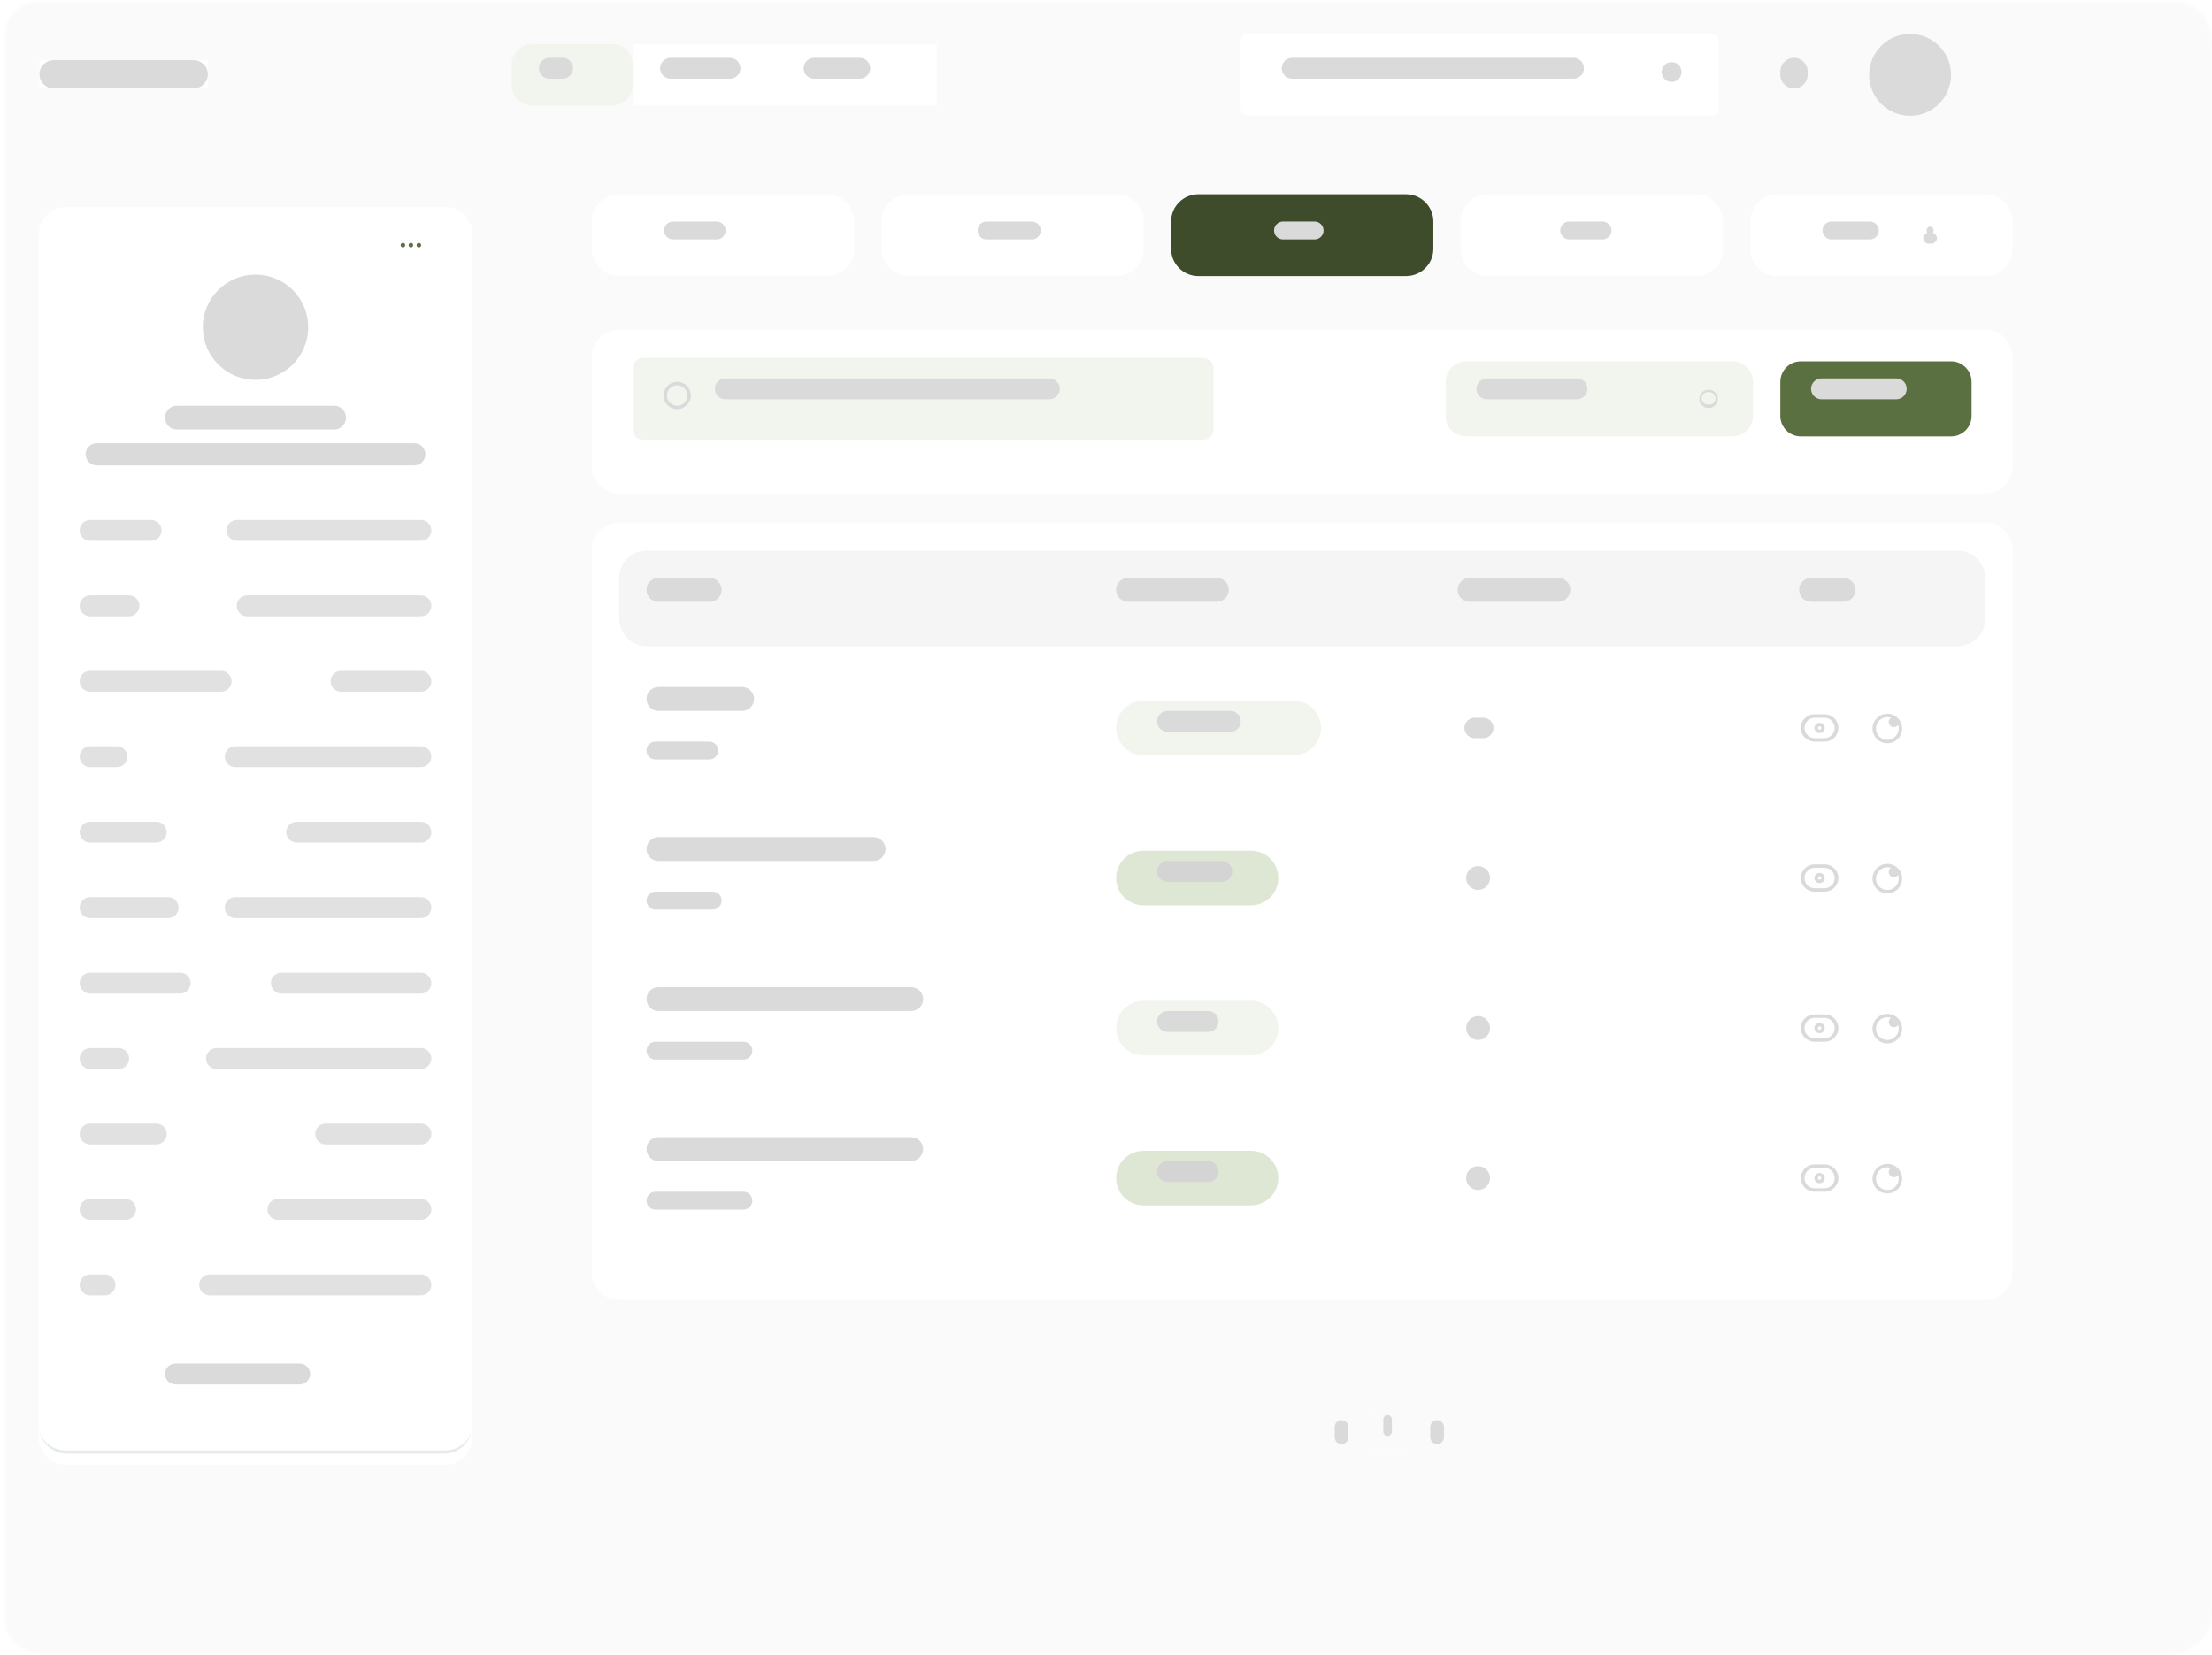<svg width="695" height="520" viewBox="0 0 695 520" fill="none" xmlns="http://www.w3.org/2000/svg">
<mask id="mask0_3885_8252" style="mask-type:luminance" maskUnits="userSpaceOnUse" x="0" y="0" width="695" height="520">
<path d="M0.874 12.507V507.389C0.874 514.121 6.338 519.578 13.077 519.578H682.618C689.358 519.578 694.822 514.121 694.822 507.389V12.507C694.822 5.775 689.358 0.317 682.618 0.317H13.077C6.338 0.317 0.874 5.775 0.874 12.507Z" fill="white"/>
</mask>
<g mask="url(#mask0_3885_8252)">
<mask id="mask1_3885_8252" style="mask-type:luminance" maskUnits="userSpaceOnUse" x="1" y="-1" width="703" height="529">
<path d="M694.568 -0.04H9.999C5.258 -0.04 1.415 3.799 1.415 8.534V518.697C1.415 523.432 5.258 527.271 9.999 527.271H694.568C699.309 527.271 703.152 523.432 703.152 518.697V8.534C703.152 3.799 699.309 -0.04 694.568 -0.04Z" fill="white"/>
</mask>
<g mask="url(#mask1_3885_8252)">
<path d="M694.568 -0.04H9.999C5.258 -0.04 1.415 3.799 1.415 8.534V518.697C1.415 523.432 5.258 527.271 9.999 527.271H694.568C699.309 527.271 703.152 523.432 703.152 518.697V8.534C703.152 3.799 699.309 -0.04 694.568 -0.04Z" fill="#FAFAFA"/>
<g filter="url(#filter0_d_3885_8252)">
<path d="M12.145 69.625C12.145 64.89 15.988 61.051 20.729 61.051H139.831C144.572 61.051 148.415 64.89 148.415 69.625V447.826C148.415 452.562 144.572 456.4 139.831 456.4H20.729C15.988 456.4 12.145 452.562 12.145 447.826V69.625Z" fill="white"/>
</g>
<mask id="mask2_3885_8252" style="mask-type:luminance" maskUnits="userSpaceOnUse" x="12" y="61" width="137" height="397">
<path d="M148.415 61.051H12.145V457.07H148.415V61.051Z" fill="white"/>
<path d="M12.145 69.625C12.145 64.89 15.988 61.051 20.729 61.051H139.831C144.572 61.051 148.415 64.89 148.415 69.625V447.826C148.415 452.562 144.572 456.4 139.831 456.4H20.729C15.988 456.4 12.145 452.562 12.145 447.826V69.625Z" fill="black"/>
</mask>
<g mask="url(#mask2_3885_8252)">
<path d="M148.415 447.826C148.415 452.857 144.332 456.936 139.295 456.936H21.265C16.228 456.936 12.145 452.857 12.145 447.826C12.145 452.266 15.988 455.864 20.729 455.864H139.831C144.572 455.864 148.415 452.266 148.415 447.826Z" fill="#E5EBE9"/>
</g>
<g filter="url(#filter1_di_3885_8252)">
<path fill-rule="evenodd" clip-rule="evenodd" d="M126.597 75.341C126.203 75.341 125.882 75.661 125.882 76.055C125.882 76.45 126.203 76.77 126.597 76.77C126.992 76.77 127.313 76.45 127.313 76.055C127.313 75.661 126.992 75.341 126.597 75.341ZM129.101 75.341C128.706 75.341 128.386 75.661 128.386 76.055C128.386 76.45 128.706 76.77 129.101 76.77C129.496 76.77 129.816 76.45 129.816 76.055C129.816 75.661 129.496 75.341 129.101 75.341ZM130.889 76.055C130.889 75.661 131.21 75.341 131.605 75.341C132 75.341 132.32 75.661 132.32 76.055C132.32 76.45 132 76.77 131.605 76.77C131.21 76.77 130.889 76.45 130.889 76.055Z" fill="#5B7041"/>
</g>
<path d="M80.28 118.391C88.873 118.391 95.839 111.433 95.839 102.85C95.839 94.267 88.873 87.31 80.28 87.31C71.688 87.31 64.722 94.267 64.722 102.85C64.722 111.433 71.688 118.391 80.28 118.391Z" fill="#DADADA" stroke="#DADADA" stroke-width="2"/>
<path d="M95.302 102.85C95.302 94.563 88.577 87.845 80.28 87.845C71.984 87.845 65.258 94.563 65.258 102.85C65.258 111.136 71.984 117.854 80.28 117.854C88.577 117.854 95.302 111.136 95.302 102.85Z" fill="#DADADA"/>
<path d="M104.959 127.501H55.601C53.527 127.501 51.846 129.18 51.846 131.252C51.846 133.324 53.527 135.003 55.601 135.003H104.959C107.033 135.003 108.715 133.324 108.715 131.252C108.715 129.18 107.033 127.501 104.959 127.501Z" fill="#DADADA"/>
<path d="M130.174 139.29H30.386C28.46 139.29 26.899 140.85 26.899 142.773C26.899 144.697 28.46 146.257 30.386 146.257H130.174C132.1 146.257 133.661 144.697 133.661 142.773C133.661 140.85 132.1 139.29 130.174 139.29Z" fill="#DADADA"/>
<g opacity="0.8">
<path d="M47.487 163.405H28.307C26.492 163.405 25.021 164.875 25.021 166.688C25.021 168.5 26.492 169.97 28.307 169.97H47.487C49.302 169.97 50.773 168.5 50.773 166.688C50.773 164.875 49.302 163.405 47.487 163.405Z" fill="#DADADA"/>
<path d="M132.253 163.405H74.446C72.631 163.405 71.16 164.875 71.16 166.688C71.16 168.5 72.631 169.97 74.446 169.97H132.253C134.068 169.97 135.539 168.5 135.539 166.688C135.539 164.875 134.068 163.405 132.253 163.405Z" fill="#DADADA"/>
</g>
<g opacity="0.8">
<path d="M40.512 187.118H28.307C26.492 187.118 25.021 188.588 25.021 190.4C25.021 192.213 26.492 193.683 28.307 193.683H40.512C42.327 193.683 43.798 192.213 43.798 190.4C43.798 188.588 42.327 187.118 40.512 187.118Z" fill="#DADADA"/>
<path d="M132.253 187.118H77.665C75.85 187.118 74.379 188.588 74.379 190.4C74.379 192.213 75.85 193.683 77.665 193.683H132.253C134.068 193.683 135.539 192.213 135.539 190.4C135.539 188.588 134.068 187.118 132.253 187.118Z" fill="#DADADA"/>
</g>
<g opacity="0.8">
<path d="M69.483 210.831H28.307C26.492 210.831 25.021 212.301 25.021 214.113C25.021 215.926 26.492 217.396 28.307 217.396H69.483C71.298 217.396 72.769 215.926 72.769 214.113C72.769 212.301 71.298 210.831 69.483 210.831Z" fill="#DADADA"/>
<path d="M132.253 210.831H107.172C105.357 210.831 103.886 212.301 103.886 214.113C103.886 215.926 105.357 217.396 107.172 217.396H132.253C134.068 217.396 135.54 215.926 135.54 214.113C135.54 212.301 134.068 210.831 132.253 210.831Z" fill="#DADADA"/>
</g>
<g opacity="0.8">
<path d="M36.757 234.544H28.307C26.492 234.544 25.021 236.013 25.021 237.826C25.021 239.639 26.492 241.109 28.307 241.109H36.757C38.572 241.109 40.043 239.639 40.043 237.826C40.043 236.013 38.572 234.544 36.757 234.544Z" fill="#DADADA"/>
<path d="M132.253 234.544H73.909C72.094 234.544 70.623 236.013 70.623 237.826C70.623 239.639 72.094 241.109 73.909 241.109H132.253C134.068 241.109 135.539 239.639 135.539 237.826C135.539 236.013 134.068 234.544 132.253 234.544Z" fill="#DADADA"/>
</g>
<g opacity="0.8">
<path d="M49.096 258.257H28.307C26.492 258.257 25.021 259.726 25.021 261.539C25.021 263.352 26.492 264.821 28.307 264.821H49.096C50.911 264.821 52.382 263.352 52.382 261.539C52.382 259.726 50.911 258.257 49.096 258.257Z" fill="#DADADA"/>
<path d="M132.253 258.257H93.223C91.409 258.257 89.937 259.726 89.937 261.539C89.937 263.352 91.409 264.821 93.223 264.821H132.253C134.068 264.821 135.539 263.352 135.539 261.539C135.539 259.726 134.068 258.257 132.253 258.257Z" fill="#DADADA"/>
</g>
<g opacity="0.8">
<path d="M52.852 281.97H28.307C26.492 281.97 25.021 283.439 25.021 285.252C25.021 287.065 26.492 288.534 28.307 288.534H52.852C54.667 288.534 56.138 287.065 56.138 285.252C56.138 283.439 54.667 281.97 52.852 281.97Z" fill="#DADADA"/>
<path d="M132.253 281.97H73.909C72.094 281.97 70.623 283.439 70.623 285.252C70.623 287.065 72.094 288.534 73.909 288.534H132.253C134.068 288.534 135.539 287.065 135.539 285.252C135.539 283.439 134.068 281.97 132.253 281.97Z" fill="#DADADA"/>
</g>
<g opacity="0.8">
<path d="M56.607 305.683H28.307C26.492 305.683 25.021 307.152 25.021 308.965C25.021 310.778 26.492 312.247 28.307 312.247H56.607C58.422 312.247 59.893 310.778 59.893 308.965C59.893 307.152 58.422 305.683 56.607 305.683Z" fill="#DADADA"/>
<path d="M132.253 305.683H88.395C86.58 305.683 85.109 307.152 85.109 308.965C85.109 310.778 86.58 312.247 88.395 312.247H132.253C134.068 312.247 135.539 310.778 135.539 308.965C135.539 307.152 134.068 305.683 132.253 305.683Z" fill="#DADADA"/>
</g>
<g opacity="0.8">
<path d="M37.293 329.396H28.307C26.492 329.396 25.021 330.865 25.021 332.678C25.021 334.491 26.492 335.96 28.307 335.96H37.293C39.108 335.96 40.579 334.491 40.579 332.678C40.579 330.865 39.108 329.396 37.293 329.396Z" fill="#DADADA"/>
<path d="M132.253 329.396H68.008C66.193 329.396 64.722 330.865 64.722 332.678C64.722 334.491 66.193 335.96 68.008 335.96H132.253C134.068 335.96 135.539 334.491 135.539 332.678C135.539 330.865 134.068 329.396 132.253 329.396Z" fill="#DADADA"/>
</g>
<g opacity="0.8">
<path d="M49.096 353.108H28.307C26.492 353.108 25.021 354.578 25.021 356.391C25.021 358.203 26.492 359.673 28.307 359.673H49.096C50.911 359.673 52.382 358.203 52.382 356.391C52.382 354.578 50.911 353.108 49.096 353.108Z" fill="#DADADA"/>
<path d="M132.253 353.108H102.344C100.529 353.108 99.058 354.578 99.058 356.391C99.058 358.203 100.529 359.673 102.344 359.673H132.253C134.068 359.673 135.539 358.203 135.539 356.391C135.539 354.578 134.068 353.108 132.253 353.108Z" fill="#DADADA"/>
</g>
<g opacity="0.8">
<path d="M39.439 376.821H28.307C26.492 376.821 25.021 378.291 25.021 380.104C25.021 381.916 26.492 383.386 28.307 383.386H39.439C41.254 383.386 42.725 381.916 42.725 380.104C42.725 378.291 41.254 376.821 39.439 376.821Z" fill="#DADADA"/>
<path d="M132.253 376.821H87.322C85.507 376.821 84.036 378.291 84.036 380.104C84.036 381.916 85.507 383.386 87.322 383.386H132.253C134.068 383.386 135.539 381.916 135.539 380.104C135.539 378.291 134.068 376.821 132.253 376.821Z" fill="#DADADA"/>
</g>
<g opacity="0.8">
<path d="M33.001 400.534H28.307C26.492 400.534 25.021 402.004 25.021 403.816C25.021 405.629 26.492 407.099 28.307 407.099H33.001C34.816 407.099 36.287 405.629 36.287 403.816C36.287 402.004 34.816 400.534 33.001 400.534Z" fill="#DADADA"/>
<path d="M132.253 400.534H65.862C64.047 400.534 62.576 402.004 62.576 403.816C62.576 405.629 64.047 407.099 65.862 407.099H132.253C134.068 407.099 135.539 405.629 135.539 403.816C135.539 402.004 134.068 400.534 132.253 400.534Z" fill="#DADADA"/>
</g>
<path d="M20.729 426.391C20.729 425.207 21.69 424.247 22.875 424.247H137.685C138.87 424.247 139.831 425.207 139.831 426.391V441.395C139.831 442.58 138.87 443.539 137.685 443.539H22.875C21.69 443.539 20.729 442.58 20.729 441.395V426.391Z" fill="white"/>
<path d="M94.162 428.534H55.132C53.317 428.534 51.846 430.004 51.846 431.816C51.846 433.629 53.317 435.099 55.132 435.099H94.162C95.977 435.099 97.448 433.629 97.448 431.816C97.448 430.004 95.977 428.534 94.162 428.534Z" fill="#DADADA"/>
<path d="M185.97 69.625C185.97 64.89 189.813 61.051 194.554 61.051H259.792C264.532 61.051 268.376 64.89 268.376 69.625V78.199C268.376 82.935 264.532 86.773 259.792 86.773H194.554C189.813 86.773 185.97 82.935 185.97 78.199V69.625Z" fill="white"/>
<path d="M225.161 69.625H211.48C209.925 69.625 208.664 70.885 208.664 72.438C208.664 73.992 209.925 75.252 211.48 75.252H225.161C226.717 75.252 227.978 73.992 227.978 72.438C227.978 70.885 226.717 69.625 225.161 69.625Z" fill="#DADADA"/>
<path d="M276.96 69.625C276.96 64.89 280.803 61.051 285.544 61.051H350.782C355.522 61.051 359.366 64.89 359.366 69.625V78.199C359.366 82.935 355.522 86.773 350.782 86.773H285.544C280.803 86.773 276.96 82.935 276.96 78.199V69.625Z" fill="white"/>
<path d="M324.198 69.625H309.981C308.426 69.625 307.165 70.885 307.165 72.438C307.165 73.992 308.426 75.252 309.981 75.252H324.198C325.754 75.252 327.015 73.992 327.015 72.438C327.015 70.885 325.754 69.625 324.198 69.625Z" fill="#DADADA"/>
<path d="M367.949 69.625C367.949 64.89 371.792 61.051 376.533 61.051H441.771C446.512 61.051 450.355 64.89 450.355 69.625V78.199C450.355 82.935 446.512 86.773 441.771 86.773H376.533C371.792 86.773 367.949 82.935 367.949 78.199V69.625Z" fill="#3E4C2C"/>
<path d="M413.042 69.625H403.117C401.561 69.625 400.3 70.885 400.3 72.438C400.3 73.992 401.561 75.252 403.117 75.252H413.042C414.598 75.252 415.859 73.992 415.859 72.438C415.859 70.885 414.598 69.625 413.042 69.625Z" fill="#DADADA"/>
<path d="M458.939 69.625C458.939 64.89 462.782 61.051 467.523 61.051H532.763C537.5 61.051 541.347 64.89 541.347 69.625V78.199C541.347 82.935 537.5 86.773 532.763 86.773H467.523C462.782 86.773 458.939 82.935 458.939 78.199V69.625Z" fill="white"/>
<path d="M503.495 69.625H493.034C491.478 69.625 490.217 70.885 490.217 72.438C490.217 73.992 491.478 75.252 493.034 75.252H503.495C505.051 75.252 506.312 73.992 506.312 72.438C506.312 70.885 505.051 69.625 503.495 69.625Z" fill="#DADADA"/>
<path d="M549.931 69.625C549.931 64.89 553.772 61.051 558.515 61.051H623.753C628.49 61.051 632.337 64.89 632.337 69.625V78.199C632.337 82.935 628.49 86.773 623.753 86.773H558.515C553.772 86.773 549.931 82.935 549.931 78.199V69.625Z" fill="white"/>
<path d="M607.497 72.304C607.497 71.712 607.016 71.232 606.424 71.232C605.831 71.232 605.351 71.712 605.351 72.304V72.572C605.351 73.164 605.831 73.644 606.424 73.644C607.016 73.644 607.497 73.164 607.497 72.572V72.304Z" fill="#DADADA"/>
<path d="M606.826 73.108H606.021C605.058 73.108 604.278 73.888 604.278 74.85C604.278 75.812 605.058 76.592 606.021 76.592H606.826C607.789 76.592 608.57 75.812 608.57 74.85C608.57 73.888 607.789 73.108 606.826 73.108Z" fill="#DADADA"/>
<path d="M606.692 74.984C606.692 74.836 606.572 74.716 606.424 74.716C606.276 74.716 606.156 74.836 606.156 74.984V75.252C606.156 75.4 606.276 75.52 606.424 75.52C606.572 75.52 606.692 75.4 606.692 75.252V74.984Z" fill="#DADADA"/>
<path d="M587.512 69.625H575.441C573.886 69.625 572.625 70.885 572.625 72.438C572.625 73.992 573.886 75.252 575.441 75.252H587.512C589.068 75.252 590.329 73.992 590.329 72.438C590.329 70.885 589.068 69.625 587.512 69.625Z" fill="#DADADA"/>
<g filter="url(#filter2_d_3885_8252)">
<path d="M185.97 108.209C185.97 103.474 189.813 99.635 194.554 99.635H623.753C628.49 99.635 632.337 103.474 632.337 108.209V142.506C632.337 147.241 628.49 151.08 623.753 151.08H194.554C189.813 151.08 185.97 147.241 185.97 142.506V108.209Z" fill="white"/>
</g>
<path d="M198.846 115.711C198.846 113.936 200.287 112.496 202.065 112.496H378.036C379.813 112.496 381.255 113.936 381.255 115.711V135.003C381.255 136.779 379.813 138.219 378.036 138.219H202.065C200.287 138.219 198.846 136.779 198.846 135.003V115.711Z" fill="#F2F5EE"/>
<path fill-rule="evenodd" clip-rule="evenodd" d="M212.795 119.998C210.424 119.998 208.503 121.918 208.503 124.285C208.503 126.653 210.424 128.572 212.795 128.572C215.165 128.572 217.087 126.653 217.087 124.285C217.087 121.918 215.165 119.998 212.795 119.998ZM212.795 121.07C211.017 121.07 209.576 122.51 209.576 124.285C209.576 126.061 211.017 127.5 212.795 127.5C214.572 127.5 216.014 126.061 216.014 124.285C216.014 122.51 214.572 121.07 212.795 121.07Z" fill="#DADADA"/>
<path d="M329.684 118.926H227.884C226.069 118.926 224.598 120.395 224.598 122.208C224.598 124.021 226.069 125.49 227.884 125.49H329.684C331.499 125.49 332.97 124.021 332.97 122.208C332.97 120.395 331.499 118.926 329.684 118.926Z" fill="#DADADA"/>
<path d="M544.349 113.567H460.656C457.1 113.567 454.218 116.446 454.218 119.998V130.716C454.218 134.267 457.1 137.146 460.656 137.146H544.349C547.905 137.146 550.787 134.267 550.787 130.716V119.998C550.787 116.446 547.905 113.567 544.349 113.567Z" fill="#F2F5EE"/>
<path fill-rule="evenodd" clip-rule="evenodd" d="M536.776 122.499C535.199 122.499 533.916 123.779 533.916 125.357C533.916 126.936 535.199 128.216 536.776 128.216H536.899C538.477 128.216 539.759 126.936 539.759 125.357C539.759 123.779 538.477 122.499 536.899 122.499H536.776ZM536.62 123.213C535.536 123.213 534.657 124.093 534.657 125.178C534.657 126.264 535.536 127.144 536.62 127.144H537.055C538.138 127.144 539.024 126.264 539.024 125.178C539.024 124.093 538.138 123.213 537.055 123.213H536.62Z" fill="#DADADA"/>
<path d="M495.461 118.926H467.161C465.346 118.926 463.875 120.395 463.875 122.208C463.875 124.021 465.346 125.49 467.161 125.49H495.461C497.276 125.49 498.747 124.021 498.747 122.208C498.747 120.395 497.276 118.926 495.461 118.926Z" fill="#DADADA"/>
<path d="M613.023 113.567H565.811C562.255 113.567 559.373 116.446 559.373 119.998V130.716C559.373 134.267 562.255 137.146 565.811 137.146H613.023C616.578 137.146 619.461 134.267 619.461 130.716V119.998C619.461 116.446 616.578 113.567 613.023 113.567Z" fill="#5B7041"/>
<path d="M595.788 118.926H572.316C570.501 118.926 569.03 120.395 569.03 122.208C569.03 124.021 570.501 125.49 572.316 125.49H595.788C597.602 125.49 599.074 124.021 599.074 122.208C599.074 120.395 597.602 118.926 595.788 118.926Z" fill="#DADADA"/>
<g filter="url(#filter3_d_3885_8252)">
<path d="M185.97 168.764C185.97 164.029 189.813 160.189 194.554 160.189H623.753C628.49 160.189 632.337 164.029 632.337 168.764V395.979C632.337 400.715 628.49 404.553 623.753 404.553H194.554C189.813 404.553 185.97 400.715 185.97 395.979V168.764Z" fill="white"/>
</g>
<path d="M194.554 181.625C194.554 176.89 198.397 173.051 203.138 173.051H615.169C619.906 173.051 623.753 176.89 623.753 181.625V194.486C623.753 199.222 619.906 203.06 615.169 203.06H203.138C198.397 203.06 194.554 199.222 194.554 194.486V181.625Z" fill="#F5F5F5"/>
<path d="M222.988 181.625H206.893C204.819 181.625 203.138 183.304 203.138 185.376C203.138 187.448 204.819 189.127 206.893 189.127H222.988C225.062 189.127 226.744 187.448 226.744 185.376C226.744 183.304 225.062 181.625 222.988 181.625Z" fill="#DADADA"/>
<path d="M382.328 181.625H354.43C352.356 181.625 350.674 183.304 350.674 185.376C350.674 187.448 352.356 189.127 354.43 189.127H382.328C384.402 189.127 386.083 187.448 386.083 185.376C386.083 183.304 384.402 181.625 382.328 181.625Z" fill="#DADADA"/>
<path d="M489.627 181.625H461.729C459.655 181.625 457.974 183.304 457.974 185.376C457.974 187.448 459.655 189.127 461.729 189.127H489.627C491.701 189.127 493.382 187.448 493.382 185.376C493.382 183.304 491.701 181.625 489.627 181.625Z" fill="#DADADA"/>
<path d="M579.224 181.625H569.03C566.956 181.625 565.275 183.304 565.275 185.376C565.275 187.448 566.956 189.127 569.03 189.127H579.224C581.298 189.127 582.979 187.448 582.979 185.376C582.979 183.304 581.298 181.625 579.224 181.625Z" fill="#DADADA"/>
<path d="M233.182 215.922H206.893C204.819 215.922 203.138 217.601 203.138 219.673C203.138 221.745 204.819 223.424 206.893 223.424H233.182C235.256 223.424 236.937 221.745 236.937 219.673C236.937 217.601 235.256 215.922 233.182 215.922Z" fill="#DADADA"/>
<path d="M222.854 233.07H205.955C204.399 233.07 203.138 234.33 203.138 235.884C203.138 237.438 204.399 238.697 205.955 238.697H222.854C224.41 238.697 225.671 237.438 225.671 235.884C225.671 234.33 224.41 233.07 222.854 233.07Z" fill="#DADADA"/>
<path d="M350.674 228.783C350.674 224.048 354.517 220.209 359.258 220.209H406.47C411.21 220.209 415.054 224.048 415.054 228.783C415.054 233.519 411.21 237.357 406.47 237.357H359.258C354.517 237.357 350.674 233.519 350.674 228.783Z" fill="#F2F5EE"/>
<path d="M386.553 223.424H366.836C365.022 223.424 363.55 224.893 363.55 226.706C363.55 228.519 365.022 229.988 366.836 229.988H386.553C388.367 229.988 389.839 228.519 389.839 226.706C389.839 224.893 388.367 223.424 386.553 223.424Z" fill="#DADADA"/>
<path d="M466.021 225.567H463.339C461.561 225.567 460.12 227.007 460.12 228.783C460.12 230.558 461.561 231.998 463.339 231.998H466.021C467.799 231.998 469.24 230.558 469.24 228.783C469.24 227.007 467.799 225.567 466.021 225.567Z" fill="#DADADA"/>
<path fill-rule="evenodd" clip-rule="evenodd" d="M565.811 228.783C565.811 226.416 567.732 224.496 570.103 224.496H573.322C575.688 224.496 577.614 226.416 577.614 228.783C577.614 231.151 575.688 233.07 573.322 233.07H570.103C567.732 233.07 565.811 231.151 565.811 228.783ZM566.97 228.783C566.97 227.008 568.408 225.568 570.189 225.568H573.231C575.012 225.568 576.45 227.008 576.45 228.783C576.45 230.559 575.012 231.998 573.231 231.998H570.189C568.408 231.998 566.97 230.559 566.97 228.783ZM570.103 228.783C570.103 227.896 570.822 227.176 571.712 227.176C572.598 227.176 573.322 227.896 573.322 228.783C573.322 229.671 572.598 230.391 571.712 230.391C570.822 230.391 570.103 229.671 570.103 228.783ZM571.176 228.783C571.176 228.487 571.412 228.247 571.712 228.247C572.008 228.247 572.249 228.487 572.249 228.783C572.249 229.08 572.008 229.319 571.712 229.319C571.412 229.319 571.176 229.08 571.176 228.783Z" fill="#DADADA"/>
<path fill-rule="evenodd" clip-rule="evenodd" d="M588.344 228.963C588.344 226.399 590.425 224.32 592.99 224.32C595.56 224.32 597.641 226.399 597.641 228.963C597.641 231.527 595.56 233.606 592.99 233.606C590.425 233.606 588.344 231.527 588.344 228.963ZM589.417 228.963C589.417 226.991 591.015 225.392 592.99 225.392C593.392 225.392 593.778 225.459 594.138 225.581C593.714 225.87 593.44 226.357 593.44 226.908C593.44 227.796 594.159 228.515 595.05 228.515C595.603 228.515 596.085 228.238 596.375 227.815C596.498 228.175 596.568 228.561 596.568 228.963C596.568 230.935 594.964 232.534 592.99 232.534C591.015 232.534 589.417 230.935 589.417 228.963Z" fill="#DADADA"/>
<path d="M274.492 263.079H206.893C204.819 263.079 203.138 264.759 203.138 266.83C203.138 268.902 204.819 270.581 206.893 270.581H274.492C276.566 270.581 278.247 268.902 278.247 266.83C278.247 264.759 276.566 263.079 274.492 263.079Z" fill="#DADADA"/>
<path d="M223.927 280.228H205.955C204.399 280.228 203.138 281.487 203.138 283.041C203.138 284.595 204.399 285.854 205.955 285.854H223.927C225.483 285.854 226.744 284.595 226.744 283.041C226.744 281.487 225.483 280.228 223.927 280.228Z" fill="#DADADA"/>
<path d="M350.674 275.94C350.674 271.205 354.517 267.366 359.258 267.366H393.058C397.798 267.366 401.641 271.205 401.641 275.94C401.641 280.676 397.798 284.515 393.058 284.515H359.258C354.517 284.515 350.674 280.676 350.674 275.94Z" fill="#DEE6D4"/>
<path d="M383.87 270.582H366.836C365.022 270.582 363.55 272.052 363.55 273.864C363.55 275.677 365.022 277.147 366.836 277.147H383.87C385.685 277.147 387.156 275.677 387.156 273.864C387.156 272.052 385.685 270.582 383.87 270.582Z" fill="#D4D4D4"/>
<path fill-rule="evenodd" clip-rule="evenodd" d="M464.411 272.189C462.337 272.189 460.656 273.869 460.656 275.941C460.656 278.012 462.337 279.692 464.411 279.692C466.486 279.692 468.167 278.012 468.167 275.941C468.167 273.869 466.486 272.189 464.411 272.189Z" fill="#DADADA"/>
<path fill-rule="evenodd" clip-rule="evenodd" d="M565.811 275.94C565.811 273.573 567.732 271.653 570.103 271.653H573.322C575.688 271.653 577.614 273.573 577.614 275.94C577.614 278.308 575.688 280.227 573.322 280.227H570.103C567.732 280.227 565.811 278.308 565.811 275.94ZM566.97 275.94C566.97 274.165 568.408 272.725 570.189 272.725H573.231C575.012 272.725 576.45 274.165 576.45 275.94C576.45 277.716 575.012 279.156 573.231 279.156H570.189C568.408 279.156 566.97 277.716 566.97 275.94ZM570.103 275.94C570.103 275.053 570.822 274.333 571.712 274.333C572.598 274.333 573.322 275.053 573.322 275.94C573.322 276.828 572.598 277.548 571.712 277.548C570.822 277.548 570.103 276.828 570.103 275.94ZM571.176 275.94C571.176 275.645 571.412 275.405 571.712 275.405C572.008 275.405 572.249 275.645 572.249 275.94C572.249 276.237 572.008 276.476 571.712 276.476C571.412 276.476 571.176 276.237 571.176 275.94Z" fill="#DADADA"/>
<path fill-rule="evenodd" clip-rule="evenodd" d="M588.344 276.12C588.344 273.556 590.425 271.478 592.99 271.478C595.56 271.478 597.641 273.556 597.641 276.12C597.641 278.685 595.56 280.763 592.99 280.763C590.425 280.763 588.344 278.685 588.344 276.12ZM589.417 276.12C589.417 274.148 591.015 272.549 592.99 272.549C593.392 272.549 593.778 272.616 594.138 272.738C593.714 273.027 593.44 273.514 593.44 274.065C593.44 274.953 594.159 275.672 595.05 275.672C595.603 275.672 596.085 275.395 596.375 274.973C596.498 275.333 596.568 275.719 596.568 276.12C596.568 278.093 594.964 279.691 592.99 279.691C591.015 279.691 589.417 278.093 589.417 276.12Z" fill="#DADADA"/>
<path d="M286.295 310.237H206.893C204.819 310.237 203.138 311.917 203.138 313.989C203.138 316.06 204.819 317.74 206.893 317.74H286.295C288.369 317.74 290.05 316.06 290.05 313.989C290.05 311.917 288.369 310.237 286.295 310.237Z" fill="#DADADA"/>
<path d="M233.584 327.386H205.955C204.399 327.386 203.138 328.645 203.138 330.199C203.138 331.753 204.399 333.013 205.955 333.013H233.584C235.14 333.013 236.401 331.753 236.401 330.199C236.401 328.645 235.14 327.386 233.584 327.386Z" fill="#DADADA"/>
<path d="M350.674 323.099C350.674 318.363 354.517 314.524 359.258 314.524H393.058C397.798 314.524 401.641 318.363 401.641 323.099C401.641 327.834 397.798 331.673 393.058 331.673H359.258C354.517 331.673 350.674 327.834 350.674 323.099Z" fill="#F2F5EE"/>
<path d="M379.578 317.739H366.836C365.022 317.739 363.55 319.209 363.55 321.022C363.55 322.834 365.022 324.304 366.836 324.304H379.578C381.393 324.304 382.864 322.834 382.864 321.022C382.864 319.209 381.393 317.739 379.578 317.739Z" fill="#DADADA"/>
<path fill-rule="evenodd" clip-rule="evenodd" d="M464.411 319.348C462.337 319.348 460.656 321.027 460.656 323.099C460.656 325.171 462.337 326.85 464.411 326.85C466.486 326.85 468.167 325.171 468.167 323.099C468.167 321.027 466.486 319.348 464.411 319.348Z" fill="#DADADA"/>
<path fill-rule="evenodd" clip-rule="evenodd" d="M565.811 323.099C565.811 320.731 567.732 318.812 570.103 318.812H573.322C575.688 318.812 577.614 320.731 577.614 323.099C577.614 325.467 575.688 327.386 573.322 327.386H570.103C567.732 327.386 565.811 325.467 565.811 323.099ZM566.97 323.099C566.97 321.323 568.408 319.883 570.189 319.883H573.231C575.012 319.883 576.45 321.323 576.45 323.099C576.45 324.875 575.012 326.314 573.231 326.314H570.189C568.408 326.314 566.97 324.875 566.97 323.099ZM570.103 323.099C570.103 322.211 570.822 321.491 571.712 321.491C572.598 321.491 573.322 322.211 573.322 323.099C573.322 323.987 572.598 324.706 571.712 324.706C570.822 324.706 570.103 323.987 570.103 323.099ZM571.176 323.099C571.176 322.803 571.412 322.563 571.712 322.563C572.008 322.563 572.249 322.803 572.249 323.099C572.249 323.395 572.008 323.634 571.712 323.634C571.412 323.634 571.176 323.395 571.176 323.099Z" fill="#DADADA"/>
<path fill-rule="evenodd" clip-rule="evenodd" d="M588.344 323.279C588.344 320.714 590.425 318.636 592.99 318.636C595.56 318.636 597.641 320.714 597.641 323.279C597.641 325.843 595.56 327.922 592.99 327.922C590.425 327.922 588.344 325.843 588.344 323.279ZM589.417 323.279C589.417 321.306 591.015 319.708 592.99 319.708C593.392 319.708 593.778 319.774 594.138 319.896C593.714 320.186 593.44 320.672 593.44 321.223C593.44 322.111 594.159 322.831 595.05 322.831C595.603 322.831 596.085 322.554 596.375 322.131C596.498 322.491 596.568 322.877 596.568 323.279C596.568 325.251 594.964 326.849 592.99 326.849C591.015 326.849 589.417 325.251 589.417 323.279Z" fill="#DADADA"/>
<path d="M286.295 357.396H206.893C204.819 357.396 203.138 359.075 203.138 361.147C203.138 363.218 204.819 364.898 206.893 364.898H286.295C288.369 364.898 290.05 363.218 290.05 361.147C290.05 359.075 288.369 357.396 286.295 357.396Z" fill="#DADADA"/>
<path d="M233.584 374.544H205.955C204.399 374.544 203.138 375.804 203.138 377.357C203.138 378.911 204.399 380.171 205.955 380.171H233.584C235.14 380.171 236.401 378.911 236.401 377.357C236.401 375.804 235.14 374.544 233.584 374.544Z" fill="#DADADA"/>
<path d="M350.674 370.257C350.674 365.522 354.517 361.683 359.258 361.683H393.058C397.798 361.683 401.641 365.522 401.641 370.257C401.641 374.992 397.798 378.831 393.058 378.831H359.258C354.517 378.831 350.674 374.992 350.674 370.257Z" fill="#DEE6D4"/>
<path d="M379.578 364.897H366.836C365.022 364.897 363.55 366.367 363.55 368.18C363.55 369.993 365.022 371.462 366.836 371.462H379.578C381.393 371.462 382.864 369.993 382.864 368.18C382.864 366.367 381.393 364.897 379.578 364.897Z" fill="#D4D4D4"/>
<path fill-rule="evenodd" clip-rule="evenodd" d="M464.411 366.505C462.337 366.505 460.656 368.184 460.656 370.256C460.656 372.328 462.337 374.007 464.411 374.007C466.486 374.007 468.167 372.328 468.167 370.256C468.167 368.184 466.486 366.505 464.411 366.505Z" fill="#DADADA"/>
<path fill-rule="evenodd" clip-rule="evenodd" d="M565.811 370.257C565.811 367.889 567.732 365.97 570.103 365.97H573.322C575.688 365.97 577.614 367.889 577.614 370.257C577.614 372.625 575.688 374.544 573.322 374.544H570.103C567.732 374.544 565.811 372.625 565.811 370.257ZM566.97 370.257C566.97 368.481 568.408 367.041 570.189 367.041H573.231C575.012 367.041 576.45 368.481 576.45 370.257C576.45 372.033 575.012 373.472 573.231 373.472H570.189C568.408 373.472 566.97 372.033 566.97 370.257ZM570.103 370.257C570.103 369.369 570.822 368.649 571.712 368.649C572.598 368.649 573.322 369.369 573.322 370.257C573.322 371.145 572.598 371.864 571.712 371.864C570.822 371.864 570.103 371.145 570.103 370.257ZM571.176 370.257C571.176 369.961 571.412 369.721 571.712 369.721C572.008 369.721 572.249 369.961 572.249 370.257C572.249 370.553 572.008 370.793 571.712 370.793C571.412 370.793 571.176 370.553 571.176 370.257Z" fill="#DADADA"/>
<path fill-rule="evenodd" clip-rule="evenodd" d="M588.344 370.437C588.344 367.873 590.425 365.794 592.99 365.794C595.56 365.794 597.641 367.873 597.641 370.437C597.641 373.001 595.56 375.08 592.99 375.08C590.425 375.08 588.344 373.001 588.344 370.437ZM589.417 370.437C589.417 368.464 591.015 366.866 592.99 366.866C593.392 366.866 593.778 366.932 594.138 367.054C593.714 367.344 593.44 367.83 593.44 368.381C593.44 369.269 594.159 369.989 595.05 369.989C595.603 369.989 596.085 369.712 596.375 369.289C596.498 369.649 596.568 370.035 596.568 370.437C596.568 372.409 594.964 374.007 592.99 374.007C591.015 374.007 589.417 372.409 589.417 370.437Z" fill="#DADADA"/>
<path d="M423.638 448.495C423.638 447.311 422.677 446.352 421.492 446.352C420.307 446.352 419.346 447.311 419.346 448.495V451.71C419.346 452.894 420.307 453.854 421.492 453.854C422.677 453.854 423.638 452.894 423.638 451.71V448.495Z" fill="#DADADA"/>
<mask id="mask3_3885_8252" style="mask-type:luminance" maskUnits="userSpaceOnUse" x="430" y="443" width="13" height="14">
<path d="M442.952 443.673H430.076V456.534H442.952V443.673Z" fill="white"/>
</mask>
<g mask="url(#mask3_3885_8252)">
<path d="M442.952 443.673H430.076V456.534H442.952V443.673Z" fill="white"/>
<path d="M430.076 444.745C430.076 444.153 430.556 443.673 431.149 443.673H441.879C442.471 443.673 442.952 444.153 442.952 444.745V455.462C442.952 456.054 442.471 456.534 441.879 456.534H431.149C430.556 456.534 430.076 456.054 430.076 455.462V444.745Z" fill="#FAFAFA"/>
<path d="M437.318 446.085C437.318 445.345 436.718 444.745 435.977 444.745C435.236 444.745 434.636 445.345 434.636 446.085V449.97C434.636 450.71 435.236 451.31 435.977 451.31C436.718 451.31 437.318 450.71 437.318 449.97V446.085Z" fill="#DADADA"/>
</g>
<path d="M453.682 448.495C453.682 447.311 452.721 446.352 451.536 446.352C450.35 446.352 449.39 447.311 449.39 448.495V451.71C449.39 452.894 450.35 453.854 451.536 453.854C452.721 453.854 453.682 452.894 453.682 451.71V448.495Z" fill="#DADADA"/>
<path d="M65.31 18.929H12.395V27.784H65.31V18.929Z" fill="white"/>
<path d="M60.878 18.929H16.828C14.38 18.929 12.395 20.911 12.395 23.356C12.395 25.802 14.38 27.784 16.828 27.784H60.878C63.326 27.784 65.31 25.802 65.31 23.356C65.31 20.911 63.326 18.929 60.878 18.929Z" fill="#DADADA"/>
<path d="M192.408 13.893H167.193C163.637 13.893 160.755 16.772 160.755 20.323V26.754C160.755 30.305 163.637 33.184 167.193 33.184H192.408C195.964 33.184 198.846 30.305 198.846 26.754V20.323C198.846 16.772 195.964 13.893 192.408 13.893Z" fill="#F2F5EE"/>
<path d="M176.783 18.18H172.625C170.81 18.18 169.339 19.649 169.339 21.462C169.339 23.275 170.81 24.744 172.625 24.744H176.783C178.597 24.744 180.069 23.275 180.069 21.462C180.069 19.649 178.597 18.18 176.783 18.18Z" fill="#DADADA"/>
<path d="M243.912 13.893H198.846V33.184H243.912V13.893Z" fill="white"/>
<path d="M229.359 18.18H210.716C208.901 18.18 207.43 19.649 207.43 21.462C207.43 23.275 208.901 24.744 210.716 24.744H229.359C231.174 24.744 232.645 23.275 232.645 21.462C232.645 19.649 231.174 18.18 229.359 18.18Z" fill="#DADADA"/>
<path d="M294.342 13.893H243.912V33.184H294.342V13.893Z" fill="white"/>
<path d="M270.133 18.18H255.782C253.967 18.18 252.496 19.649 252.496 21.462C252.496 23.275 253.967 24.744 255.782 24.744H270.133C271.948 24.744 273.419 23.275 273.419 21.462C273.419 19.649 271.948 18.18 270.133 18.18Z" fill="#DADADA"/>
<path d="M389.839 12.821C389.839 11.637 390.799 10.678 391.985 10.678H537.913C539.099 10.678 540.059 11.637 540.059 12.821V34.257C540.059 35.441 539.099 36.4 537.913 36.4H391.985C390.799 36.4 389.839 35.441 389.839 34.257V12.821Z" fill="white"/>
<path d="M528.346 22.645C528.346 20.919 526.944 19.52 525.216 19.52C523.488 19.52 522.086 20.919 522.086 22.645C522.086 24.372 523.488 25.771 525.216 25.771C526.944 25.771 528.346 24.372 528.346 22.645Z" fill="#DADADA"/>
<path d="M494.388 18.18H406C404.186 18.18 402.714 19.649 402.714 21.462C402.714 23.275 404.186 24.744 406 24.744H494.388C496.203 24.744 497.674 23.275 497.674 21.462C497.674 19.649 496.203 18.18 494.388 18.18Z" fill="#DADADA"/>
<path d="M567.959 22.468C567.959 20.099 566.037 18.18 563.666 18.18C561.295 18.18 559.373 20.099 559.373 22.468V23.538C559.373 25.906 561.295 27.826 563.666 27.826C566.037 27.826 567.959 25.906 567.959 23.538V22.468Z" fill="#DADADA"/>
<path d="M613.023 23.539C613.023 16.436 607.258 10.678 600.147 10.678C593.035 10.678 587.271 16.436 587.271 23.539C587.271 30.642 593.035 36.4 600.147 36.4C607.258 36.4 613.023 30.642 613.023 23.539Z" fill="#DADADA"/>
</g>
</g>
<defs>
<filter id="filter0_d_3885_8252" x="6.145" y="59.051" width="148.27" height="407.35" filterUnits="userSpaceOnUse" color-interpolation-filters="sRGB">
<feFlood flood-opacity="0" result="BackgroundImageFix"/>
<feColorMatrix in="SourceAlpha" type="matrix" values="0 0 0 0 0 0 0 0 0 0 0 0 0 0 0 0 0 0 127 0" result="hardAlpha"/>
<feOffset dy="4"/>
<feGaussianBlur stdDeviation="3"/>
<feComposite in2="hardAlpha" operator="out"/>
<feColorMatrix type="matrix" values="0 0 0 0 0 0 0 0 0 0 0 0 0 0 0 0 0 0 0.09 0"/>
<feBlend mode="normal" in2="BackgroundImageFix" result="effect1_dropShadow_3885_8252"/>
<feBlend mode="normal" in="SourceGraphic" in2="effect1_dropShadow_3885_8252" result="shape"/>
</filter>
<filter id="filter1_di_3885_8252" x="124.882" y="74.341" width="8.438" height="3.429" filterUnits="userSpaceOnUse" color-interpolation-filters="sRGB">
<feFlood flood-opacity="0" result="BackgroundImageFix"/>
<feColorMatrix in="SourceAlpha" type="matrix" values="0 0 0 0 0 0 0 0 0 0 0 0 0 0 0 0 0 0 127 0" result="hardAlpha"/>
<feOffset/>
<feGaussianBlur stdDeviation="0.5"/>
<feComposite in2="hardAlpha" operator="out"/>
<feColorMatrix type="matrix" values="0 0 0 0 0.188 0 0 0 0 0.192 0 0 0 0 0.2 0 0 0 0.05 0"/>
<feBlend mode="normal" in2="BackgroundImageFix" result="effect1_dropShadow_3885_8252"/>
<feBlend mode="normal" in="SourceGraphic" in2="effect1_dropShadow_3885_8252" result="shape"/>
<feColorMatrix in="SourceAlpha" type="matrix" values="0 0 0 0 0 0 0 0 0 0 0 0 0 0 0 0 0 0 127 0" result="hardAlpha"/>
<feOffset dy="1"/>
<feGaussianBlur stdDeviation="0.5"/>
<feComposite in2="hardAlpha" operator="arithmetic" k2="-1" k3="1"/>
<feColorMatrix type="matrix" values="0 0 0 0 0.188 0 0 0 0 0.192 0 0 0 0 0.2 0 0 0 0.1 0"/>
<feBlend mode="normal" in2="shape" result="effect2_innerShadow_3885_8252"/>
</filter>
<filter id="filter2_d_3885_8252" x="179.97" y="97.635" width="458.367" height="63.445" filterUnits="userSpaceOnUse" color-interpolation-filters="sRGB">
<feFlood flood-opacity="0" result="BackgroundImageFix"/>
<feColorMatrix in="SourceAlpha" type="matrix" values="0 0 0 0 0 0 0 0 0 0 0 0 0 0 0 0 0 0 127 0" result="hardAlpha"/>
<feOffset dy="4"/>
<feGaussianBlur stdDeviation="3"/>
<feComposite in2="hardAlpha" operator="out"/>
<feColorMatrix type="matrix" values="0 0 0 0 0 0 0 0 0 0 0 0 0 0 0 0 0 0 0.09 0"/>
<feBlend mode="normal" in2="BackgroundImageFix" result="effect1_dropShadow_3885_8252"/>
<feBlend mode="normal" in="SourceGraphic" in2="effect1_dropShadow_3885_8252" result="shape"/>
</filter>
<filter id="filter3_d_3885_8252" x="179.97" y="158.189" width="458.367" height="256.364" filterUnits="userSpaceOnUse" color-interpolation-filters="sRGB">
<feFlood flood-opacity="0" result="BackgroundImageFix"/>
<feColorMatrix in="SourceAlpha" type="matrix" values="0 0 0 0 0 0 0 0 0 0 0 0 0 0 0 0 0 0 127 0" result="hardAlpha"/>
<feOffset dy="4"/>
<feGaussianBlur stdDeviation="3"/>
<feComposite in2="hardAlpha" operator="out"/>
<feColorMatrix type="matrix" values="0 0 0 0 0 0 0 0 0 0 0 0 0 0 0 0 0 0 0.09 0"/>
<feBlend mode="normal" in2="BackgroundImageFix" result="effect1_dropShadow_3885_8252"/>
<feBlend mode="normal" in="SourceGraphic" in2="effect1_dropShadow_3885_8252" result="shape"/>
</filter>
</defs>
</svg>
